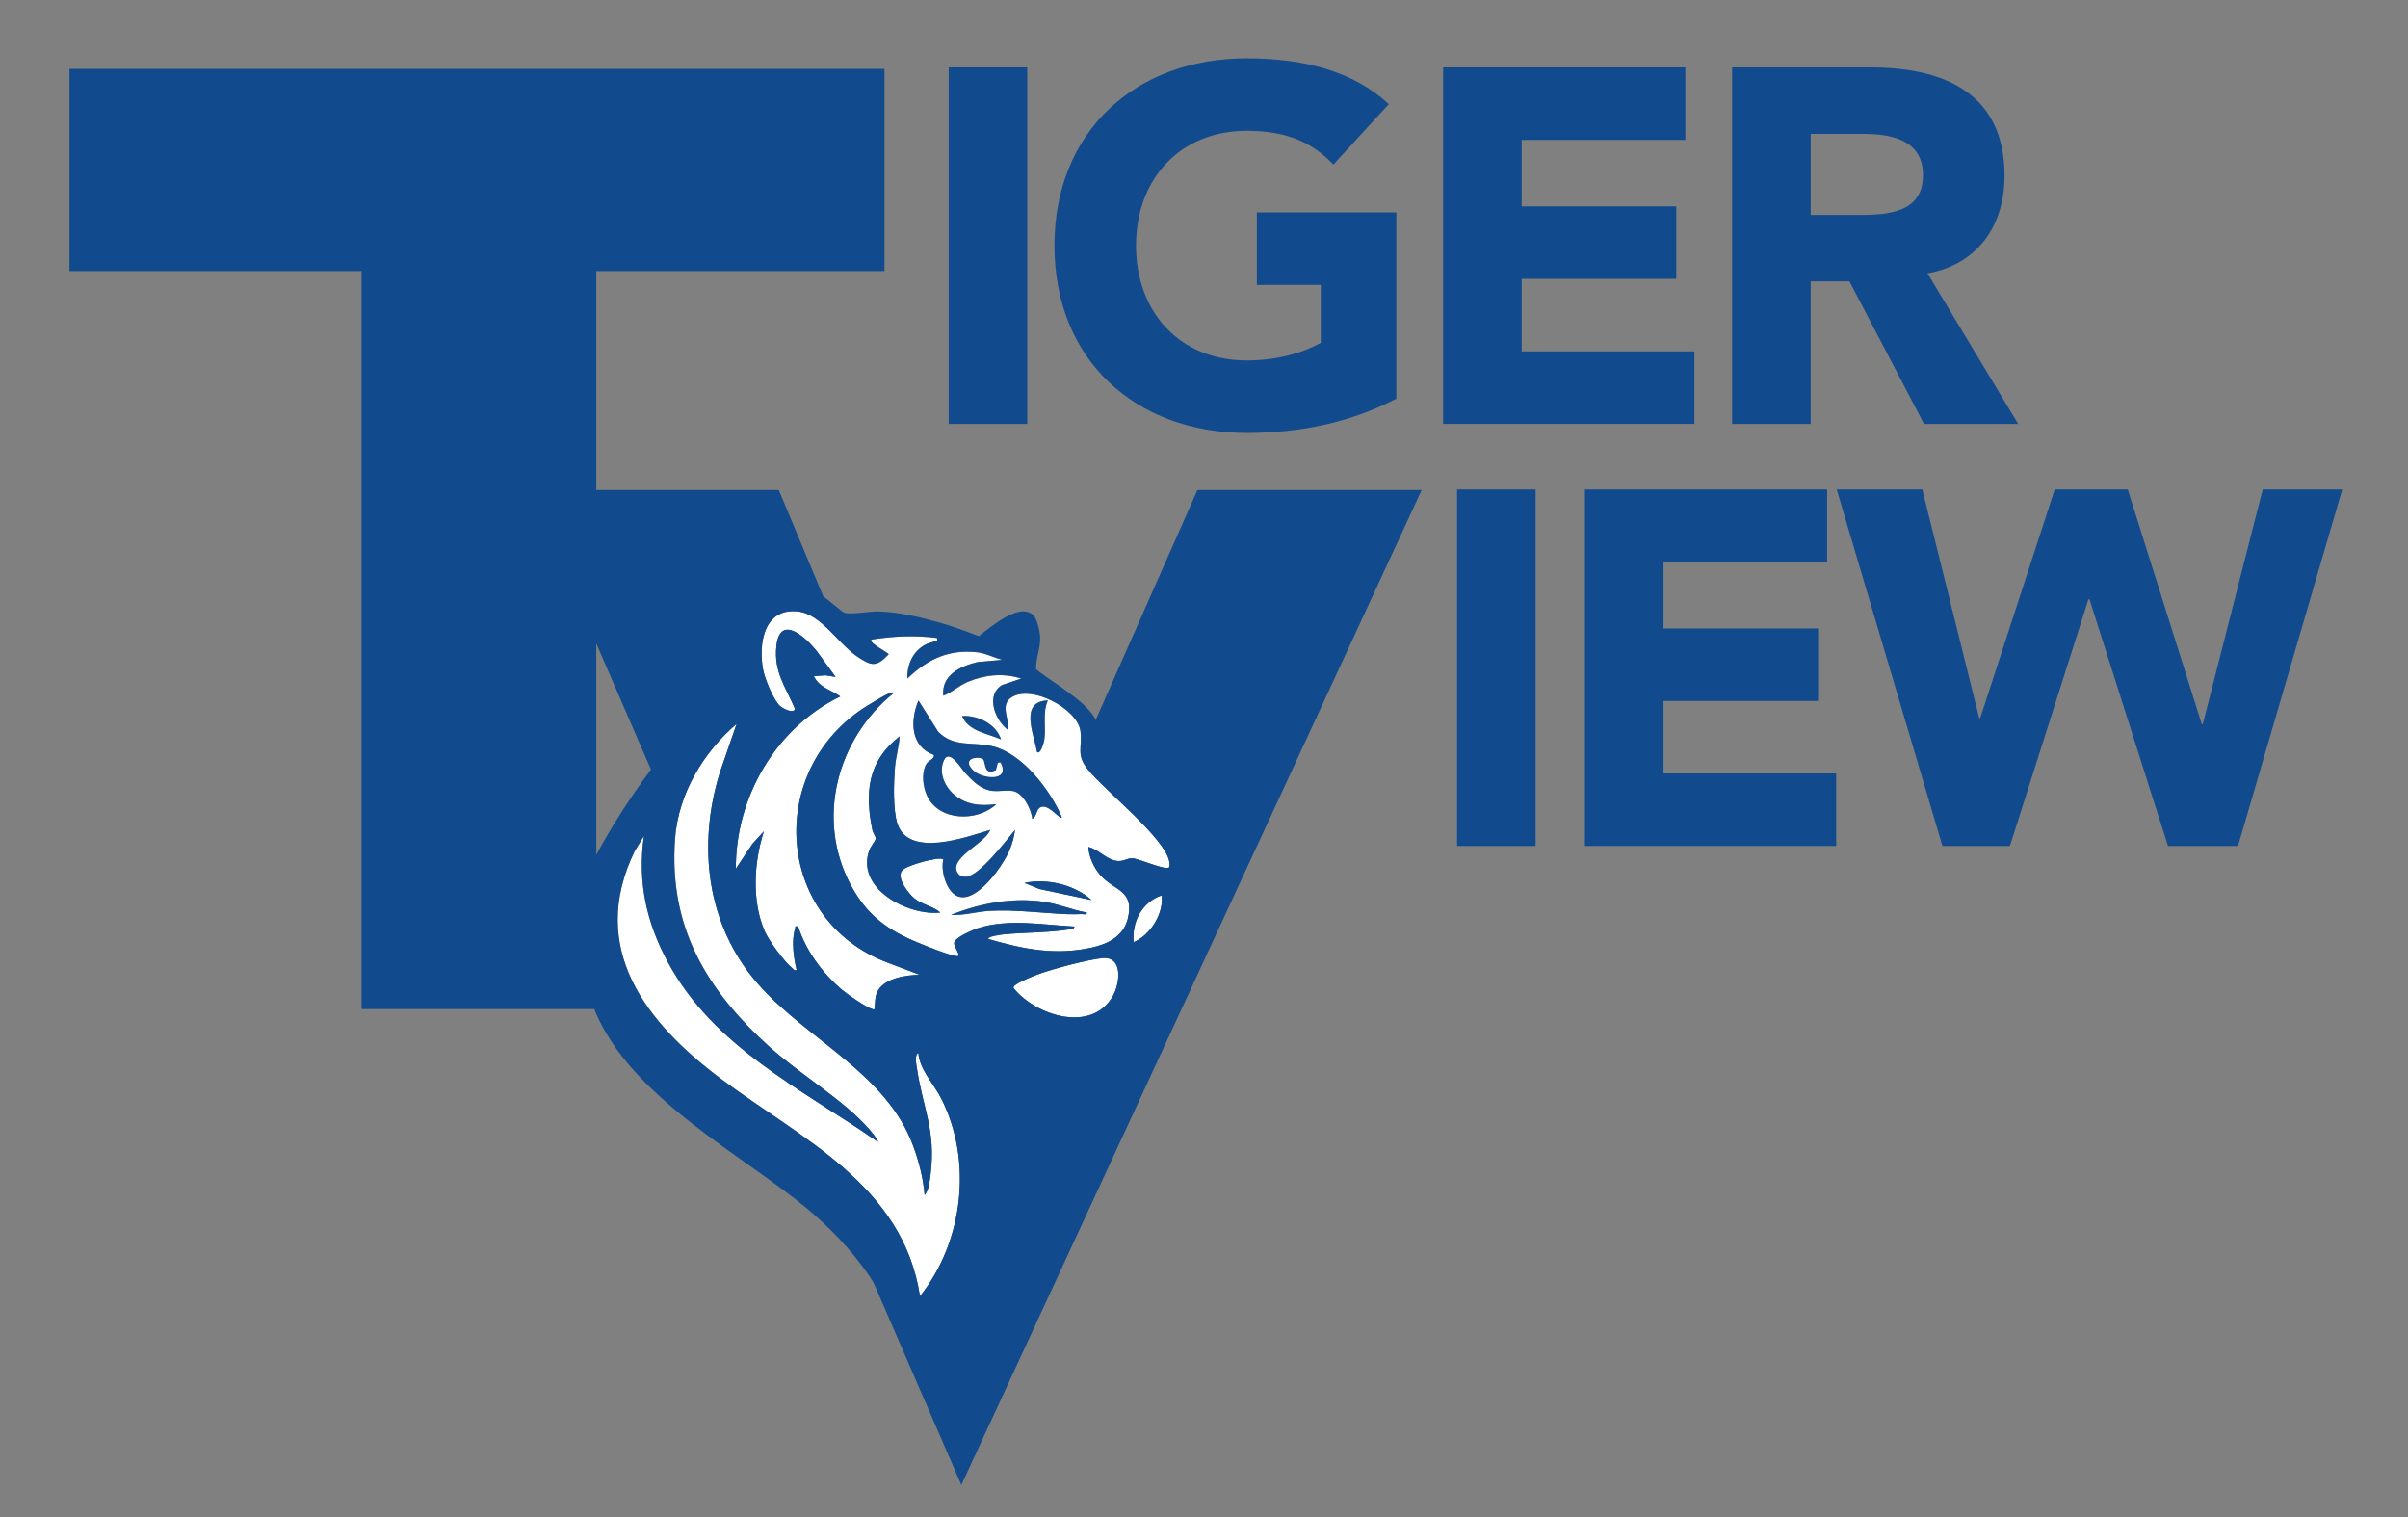 <?xml version="1.0" encoding="UTF-8"?>
<svg xmlns="http://www.w3.org/2000/svg" id="Layer_1" viewBox="0 0 1000 630">
  <rect x="0" y="0" width="1000" height="630" fill="#808080" stroke="none"/>
  <defs>
    <style>.cls-1{fill:#fff;}.cls-2{fill:#124b8d;}</style>
  </defs>
  <path class="cls-2" d="M393.98,27.99h32.62v148.05h-32.62V27.99Z"></path>
  <path class="cls-2" d="M579.87,165.58c-19.24,10.04-40.36,14.22-62.1,14.22-46.21,0-79.88-30.32-79.88-77.79s33.67-77.79,79.88-77.79c23.42,0,44.12,5.23,58.97,19.03l-23,25.09c-8.78-9.2-19.45-14.01-35.97-14.01-27.81,0-46,20.07-46,47.68s18.19,47.68,46,47.68c14.22,0,24.67-3.97,30.74-7.32v-24.05h-26.56v-30.11h57.92v77.37Z"></path>
  <path class="cls-2" d="M599.31,27.99h100.58v30.11h-67.96v27.6h64.2v30.11h-64.2v30.11h71.72v30.11h-104.34V27.99Z"></path>
  <path class="cls-2" d="M719.33,27.99h57.29c30.32,0,55.83,10.46,55.83,44.96,0,20.7-11.08,36.8-31.99,40.57l37.64,62.52h-39.1l-30.95-59.18h-16.1v59.18h-32.62V27.99ZM751.96,89.26h19.24c11.92,0,27.39-.42,27.39-16.52,0-14.85-13.38-17.15-25.3-17.15h-21.33v33.67Z"></path>
  <path class="cls-2" d="M605.09,203.28h32.62v148.05h-32.62v-148.05Z"></path>
  <path class="cls-2" d="M658.2,203.28h100.58v30.11h-67.96v27.6h64.2v30.11h-64.2v30.11h71.72v30.11h-104.34v-148.05Z"></path>
  <path class="cls-2" d="M762.75,203.28h35.55l23.63,94.93h.42l30.95-94.93h30.32l30.74,97.44h.42l24.88-97.44h33.04l-43.29,148.05h-29.07l-32.62-102.46h-.42l-32.62,102.46h-28.02l-43.91-148.05Z"></path>
  <path class="cls-2" d="M399.23,616.71L219.98,203.51h103.44l84.48,202,89.35-202h93.15l-191.17,413.2Z"></path>
  <path class="cls-1" d="M361.96,265.62c9.01-1.42,18.12-1.84,27.2-.65.26,1.65-.12,1.01-.91,1.36-1.17.51-2.47.62-3.83,1.35-5.28,2.81-7.74,8.26-7.56,14.13,8.23-7.91,16.96-12.17,28.74-10.93,4,.42,7.01,2.27,10.76,3.17l-10.39.93c-7.05,1.69-15.09,5.39-14.21,13.96,3.71-1.39,6.35-4.12,10.13-5.73,7.04-3.01,14.89-3.77,22.25-1.38l-7.98,2.69c-7.05,4.3-2.78,14.8,2.49,18.67.69-4.21-3.31-10.03.98-13.26,8.07-6.08,27.8,4.31,29.07,13.64.92,6.79-1.93,9.61,2.96,15.82,7,8.87,32.39,28.72,33.98,38.6.11.7.19,1.44-.04,2.12-1.09,1.74-12.41-3.5-15.32-3.67-2.09-.12-3.61,1.37-6.23,1.12-4.45-.42-7.94-4.92-12.06-5.8.17,3.97,2.33,8.66,4.9,11.61,5.83,6.65,14.36,6.21,11.49,18.06-1.79,7.39-8.24,10.62-15.08,12.12-14.95,3.29-28.39.68-42.77-3.59-.99-.94,5.32-1.84,6.16-1.93,9.16-.92,18.57-.63,27.68-2.12.58-.09,1.95-.28,1.77-1.13-12.81-.65-27.4-3.36-39.85.62-2.23.71-9.82,3.92-10.04,6.2-.17,1.74,3.44,5.8,1,5.48-3.41-.45-11.82-3.89-15.4-5.34-13.2-5.37-21.87-11.58-28.67-24.44-14.45-27.33-5.54-60.37,17.82-79.36.1-.49-.62-.42-.96-.31-2.4.75-7.61,4.07-10,5.55-42.12,26.14-38.52,88.81,8.58,106.6l13.39,5.06c-5.83.04-15.57,1.47-17.93,7.65-.8,2.1-.56,3.66-.86,5.63-.11.71.32,1.34-.94.96-2.66-.79-9.94-5.82-12.3-7.78-8.11-6.72-15.39-16.48-18.49-26.54-1.69-.19-1.02.03-1.31.95-1.56,5.06-.58,12.1.66,17.19-1.1.28-1.3-.43-1.95-.96-3.29-2.65-9.6-11.29-11.32-15.24-5.43-12.49-4.5-28.69-.34-41.44l-4.8,5.23-6.85,10.31c-.1-29.73,16.54-58.44,43.38-71.57-3.9-2.75-8.73-3.71-10.99-8.43l4.87-.34,4.18.67-7.79-10.67c-4.61-5.8-15.42-15.78-16.82-1.95-1.07,10.61,3.89,16.79,7.74,25.86-.49,2.22-4.87-.06-6.03-1.02-2.9-2.4-6.58-11.68-7.25-15.42-1.94-10.76.43-25.41,14.32-24.03,9.89.98,17.11,13.74,25.08,18.96,5.73,3.75,7.68,4.26,12.77-1.12-.02-.67-8.62-4.85-7.11-6.15ZM440.98,339.45c-4.66-11.19-16.31-26.37-28.5-29.46-8.29-2.1-16.46.64-22.94-6.21l-8.13-12.9c-3.47,8.5-3.42,19.14,6.47,22.67.01,2.01-2.33,1.97-3.38,4.06-1.85,3.68-1.22,9.14.45,12.78,4.93,10.76,20.95,10.98,28.83,3.55-6.6.89-12.71.38-17.82-4.19-3.84-3.43-6.33-9.24-3.85-14.24,2.28-4.6,7.33,4.04,8.7,5.5,3.12,3.3,6.56,6.92,11.35,7.43,2.67.29,5.79-.38,8.38.04,4.26.68,7.79,7.57,8.14,11.62,1.63-.72,1.69-3.49,2.91-4.53,3.23-2.73,8.42,4.89,9.38,3.88ZM435.15,290.88c-12.01.44-5.72,14.11-4.53,21.37,1.55,1.44,2.96-4.3,3.06-5.03.79-5.46-.87-11.07,1.46-16.34ZM415.71,307.07c-2.1-6.45-9.68-10.1-16.18-9.71,2.7,6.42,10.58,7.19,16.18,9.71ZM411.19,344.65c-10.32,3.15-33.86,11.71-38.53-2.6-1.89-5.79-1.53-17.4-.97-23.63.38-4.2,1.64-8.42,1.93-12.64-13.26,10.3-14.52,23.28-11.34,38.87.24,1.17,1.41,2.83,1.41,3.56,0,.84-2.14,3.41-2.67,4.87-5.75,15.92,16.06,27.36,29.45,25.89-3.02-2.7-7.26-3.1-10.69-5.82-2.44-1.94-7.77-8.71-5.08-11.72,1.85-2.08,15.44-5.93,17.06-4.47-.99,3.7.47,9.37,2.7,12.52,7.73,10.91,21.96-9.5,24.81-16.42,1.07-2.6,1.91-5.61,2.27-8.41-3.71,4.38-14.88,19.25-20.41,19.48-1.92.08-3.36-.72-3.92-2.62-1.74-5.85,12.13-11.56,13.98-16.85ZM453.29,373.78c-7.25-6.45-18.36-9.03-27.85-7.11l6.2,2.53,21.65,4.58ZM451.34,378.97c-6.08-1.03-11.75-3.58-17.89-4.46-13.02-1.87-26.4.54-38.47,5.43,5.28.32,10.6-1.35,15.85-1.65,10.9-.62,21.58.89,32.39,1.35,1.89.08,3.97.05,5.86-.03.79-.03,2.41.49,2.26-.64Z"></path>
  <path class="cls-1" d="M383.99,496.2c1.79-1.75,2.19-6.28,2.5-8.83,2.18-18.01-3.21-27.14-5.65-43.4-.25-1.65-1.18-5.95.55-6.71.52,6.93,6.28,12.67,9.41,18.77,13.25,25.83,9.33,59.75-8.75,82.27-6.99-46.01-49.36-65.42-82.47-90.15-31.23-23.32-55.67-54.28-35.99-94.69l3.8-6.23c-2.68,19.05,1.01,35.79,10.03,52.47,19.1,35.34,55.54,52.5,87.12,74.47.45-.47-2.99-4.56-3.55-5.19-10.77-12.3-28.61-22.68-41.15-33.99-26.32-23.74-42.22-49.86-39.49-86.79,1.37-18.58,11.73-35.77,25.58-47.61l-6.98,20.23c-9.4,30.33-5.56,63.32,15.7,87.63,20.58,23.52,53.42,37.07,64.62,67.51,2.33,6.34,4.21,13.5,4.7,20.24Z"></path>
  <path class="cls-1" d="M457.67,397.9c8.76-.93,7.5,10.26,4.56,15.59-8.69,15.76-32.07,8.4-41.3-3.15-.23-.86.49-1.08,1.04-1.48,2.12-1.55,7.61-3.73,10.25-4.65,6.02-2.1,19.34-5.65,25.46-6.3Z"></path>
  <path class="cls-1" d="M482.43,371.85c.94,7.53-4.76,16.56-11.65,19.42-.79-8.43,3.44-16.65,11.65-19.42Z"></path>
  <path class="cls-2" d="M411.19,344.65c-1.85,5.29-15.72,11-13.98,16.85.57,1.9,2.01,2.7,3.92,2.62,5.53-.23,16.7-15.1,20.41-19.48-.36,2.8-1.2,5.81-2.27,8.41-2.85,6.92-17.08,27.33-24.81,16.42-2.23-3.15-3.7-8.81-2.7-12.52-1.62-1.46-15.22,2.39-17.06,4.47-2.68,3.02,2.64,9.78,5.08,11.72,3.42,2.72,7.67,3.12,10.69,5.82-13.39,1.47-35.2-9.97-29.45-25.89.53-1.46,2.66-4.03,2.67-4.87,0-.73-1.17-2.38-1.41-3.56-3.18-15.59-1.92-28.58,11.34-38.87-.29,4.22-1.55,8.44-1.93,12.64-.56,6.22-.92,17.83.97,23.63,4.68,14.31,28.22,5.75,38.53,2.6Z"></path>
  <path class="cls-2" d="M440.98,339.45c-.96,1.01-6.15-6.61-9.38-3.88-1.22,1.03-1.28,3.81-2.91,4.53-.35-4.05-3.88-10.94-8.14-11.62-2.6-.41-5.72.25-8.38-.04-4.79-.51-8.23-4.13-11.35-7.43-1.38-1.45-6.42-10.09-8.7-5.5-2.48,5,.01,10.81,3.85,14.24,5.12,4.58,11.22,5.08,17.82,4.19-7.88,7.44-23.9,7.21-28.83-3.55-1.67-3.65-2.31-9.11-.45-12.78,1.05-2.09,3.39-2.05,3.38-4.06-9.89-3.53-9.94-14.17-6.47-22.67l8.13,12.9c6.48,6.84,14.65,4.11,22.94,6.21,12.19,3.09,23.84,18.27,28.5,29.46ZM413.62,319.87c-5.1,2.46-4.3-2.92-5.32-4.41-.99-1.46-9.31-.96-4.27,4.27,3.67,3.81,14.88,4.8,11.85-2.14-.4-.91-.15-.98-1.45-.8l-.81,3.09Z"></path>
  <path class="cls-2" d="M451.34,378.97c.15,1.13-1.47.61-2.26.64-1.89.08-3.97.11-5.86.03-10.81-.46-21.48-1.97-32.39-1.35-5.25.3-10.57,1.96-15.85,1.65,12.07-4.89,25.45-7.29,38.47-5.43,6.14.88,11.81,3.43,17.89,4.46Z"></path>
  <path class="cls-2" d="M435.15,290.88c-2.33,5.27-.67,10.89-1.46,16.34-.1.73-1.52,6.46-3.06,5.03-1.19-7.26-7.49-20.92,4.53-21.37Z"></path>
  <path class="cls-2" d="M453.29,373.78l-21.65-4.58-6.2-2.53c9.48-1.92,20.6.66,27.85,7.11Z"></path>
  <path class="cls-2" d="M415.71,307.07c-5.6-2.53-13.48-3.29-16.18-9.71,6.51-.39,14.09,3.27,16.18,9.71Z"></path>
  <path class="cls-2" d="M473.38,330.7c-5.49-5.77-11.29-11.58-17.36-16.63-.63-4.25.42-8.75-.3-12.99-1.41-8.37-19.13-17.79-25.46-23.15-.17-4.4,1.85-8.6,1.68-13.29-.08-2.25-1.2-7.68-2.82-9.18-5.99-5.53-17.86,5.17-22.67,8.74-5.05-1.98-10.14-3.86-15.35-5.38-8.26-2.4-17.58-4.64-26.2-4.89-3.81-.11-11.33,1.39-14.15.54-1.2-.36-7.52-6.15-9.97-7.51-22.69-12.68-36.46,12.31-32.86,32.25-29.96,25.23-54.81,61.2-70.87,96.93-2.74,6.1-7.16,16.81-10.17,26.42l12.92,12.88.96,1.98c-.02-4.41.5-8.83,1.7-13.2,1.48,2.38,1.32,5.54,2.09,8.28,10.73,38.12,56.29,62.58,85.61,85.38,20.97,16.3,38.26,37.01,45.41,63.08,1.65,1.22,16.29-11.96,18.11-13.94,20.63-22.44,24.28-50.49,13.29-78.67-4.87-12.47-22.1-38.87-10.29-51.11,7.93-8.22,15.64,1.42,22.59,5.78,11.92,7.48,24.31,13.67,38.1,6.34,6.57-3.5,12.4-10.81,14.39-18,.88-3.2.47-7.91,1.45-10.21.79-1.87,4.49-4.48,5.97-6.34,3.97-5.02,7.45-10.78,8.8-17.11,1.31-6.16.85-7.29,3.45-13.39,5.28-12.41-10.09-25.27-18.04-33.62ZM382.05,538.3c-6.99-46.01-49.36-65.42-82.47-90.15-31.23-23.32-55.67-54.28-35.99-94.69l3.8-6.23c-2.68,19.05,1.01,35.79,10.03,52.47,19.1,35.34,55.54,52.5,87.12,74.47.45-.47-2.99-4.56-3.55-5.19-10.77-12.3-28.61-22.68-41.15-33.99-26.32-23.74-42.22-49.86-39.49-86.79,1.37-18.58,11.73-35.77,25.58-47.61l-6.98,20.23c-9.4,30.33-5.56,63.32,15.7,87.63,20.58,23.52,53.42,37.07,64.62,67.51,2.33,6.34,4.21,13.5,4.7,20.24,1.79-1.75,2.19-6.28,2.5-8.83,2.18-18.01-3.21-27.14-5.65-43.4-.25-1.65-1.18-5.95.55-6.71.52,6.93,6.28,12.67,9.41,18.77,13.25,25.83,9.33,59.75-8.75,82.27ZM462.23,413.49c-8.69,15.76-32.07,8.4-41.3-3.15-.23-.86.49-1.08,1.04-1.48,2.12-1.55,7.61-3.73,10.25-4.65,6.02-2.1,19.34-5.65,25.46-6.3,8.76-.93,7.5,10.26,4.56,15.59ZM470.78,391.27c-.79-8.43,3.44-16.65,11.65-19.42.94,7.53-4.76,16.56-11.65,19.42ZM485.6,360.11c-1.09,1.74-12.41-3.5-15.32-3.67-2.09-.12-3.61,1.37-6.23,1.12-4.45-.42-7.94-4.92-12.06-5.8.17,3.97,2.33,8.66,4.9,11.61,5.83,6.65,14.36,6.21,11.49,18.06-1.79,7.39-8.24,10.62-15.08,12.12-14.95,3.29-28.39.68-42.77-3.59-.99-.94,5.32-1.84,6.16-1.93,9.16-.92,18.57-.63,27.68-2.12.58-.09,1.95-.28,1.77-1.13-12.81-.65-27.4-3.36-39.85.62-2.23.71-9.82,3.92-10.04,6.2-.17,1.74,3.44,5.8,1,5.48-3.41-.45-11.82-3.89-15.4-5.34-13.2-5.37-21.87-11.58-28.67-24.44-14.45-27.33-5.54-60.37,17.82-79.36.1-.49-.62-.42-.96-.31-2.4.75-7.61,4.07-10,5.55-42.12,26.14-38.52,88.81,8.58,106.6l13.39,5.06c-5.83.04-15.57,1.47-17.93,7.65-.8,2.1-.56,3.66-.86,5.63-.11.71.32,1.34-.94.96-2.66-.79-9.94-5.82-12.3-7.78-8.11-6.72-15.39-16.48-18.49-26.54-1.69-.19-1.02.03-1.31.95-1.56,5.06-.58,12.1.66,17.19-1.1.28-1.3-.43-1.95-.96-3.29-2.65-9.6-11.29-11.32-15.24-5.43-12.49-4.5-28.69-.34-41.44l-4.8,5.23-6.85,10.31c-.1-29.73,16.54-58.44,43.38-71.57-3.9-2.75-8.73-3.71-10.99-8.43l4.87-.34,4.18.67-7.79-10.67c-4.61-5.8-15.42-15.78-16.82-1.95-1.07,10.61,3.89,16.79,7.74,25.86-.49,2.22-4.87-.06-6.03-1.02-2.9-2.4-6.58-11.68-7.25-15.42-1.94-10.76.43-25.41,14.32-24.03,9.89.98,17.11,13.74,25.08,18.96,5.73,3.75,7.68,4.26,12.77-1.12-.02-.67-8.62-4.85-7.11-6.15,9.01-1.42,18.12-1.84,27.2-.65.26,1.65-.12,1.01-.91,1.36-1.17.51-2.47.62-3.83,1.35-5.28,2.81-7.74,8.26-7.56,14.13,8.23-7.91,16.96-12.17,28.74-10.93,4,.42,7.01,2.27,10.76,3.17l-10.39.93c-7.05,1.69-15.09,5.39-14.21,13.96,3.71-1.39,6.35-4.12,10.13-5.73,7.04-3.01,14.89-3.77,22.25-1.38l-7.98,2.69c-7.05,4.3-2.78,14.8,2.49,18.67.69-4.21-3.31-10.03.98-13.26,8.07-6.08,27.8,4.31,29.07,13.64.92,6.79-1.93,9.61,2.96,15.82,7,8.87,32.39,28.72,33.98,38.6.11.7.19,1.44-.04,2.12Z"></path>
  <path class="cls-1" d="M413.62,319.87l.81-3.09c1.31-.18,1.06-.11,1.45.8,3.03,6.94-8.17,5.95-11.85,2.14-5.04-5.23,3.27-5.73,4.27-4.27,1.02,1.49.22,6.87,5.32,4.41Z"></path>
  <path class="cls-2" d="M150.16,419.08V112.56H28.85V28.62h338.46v83.94h-119.68v306.51h-97.48Z"></path>
</svg>
